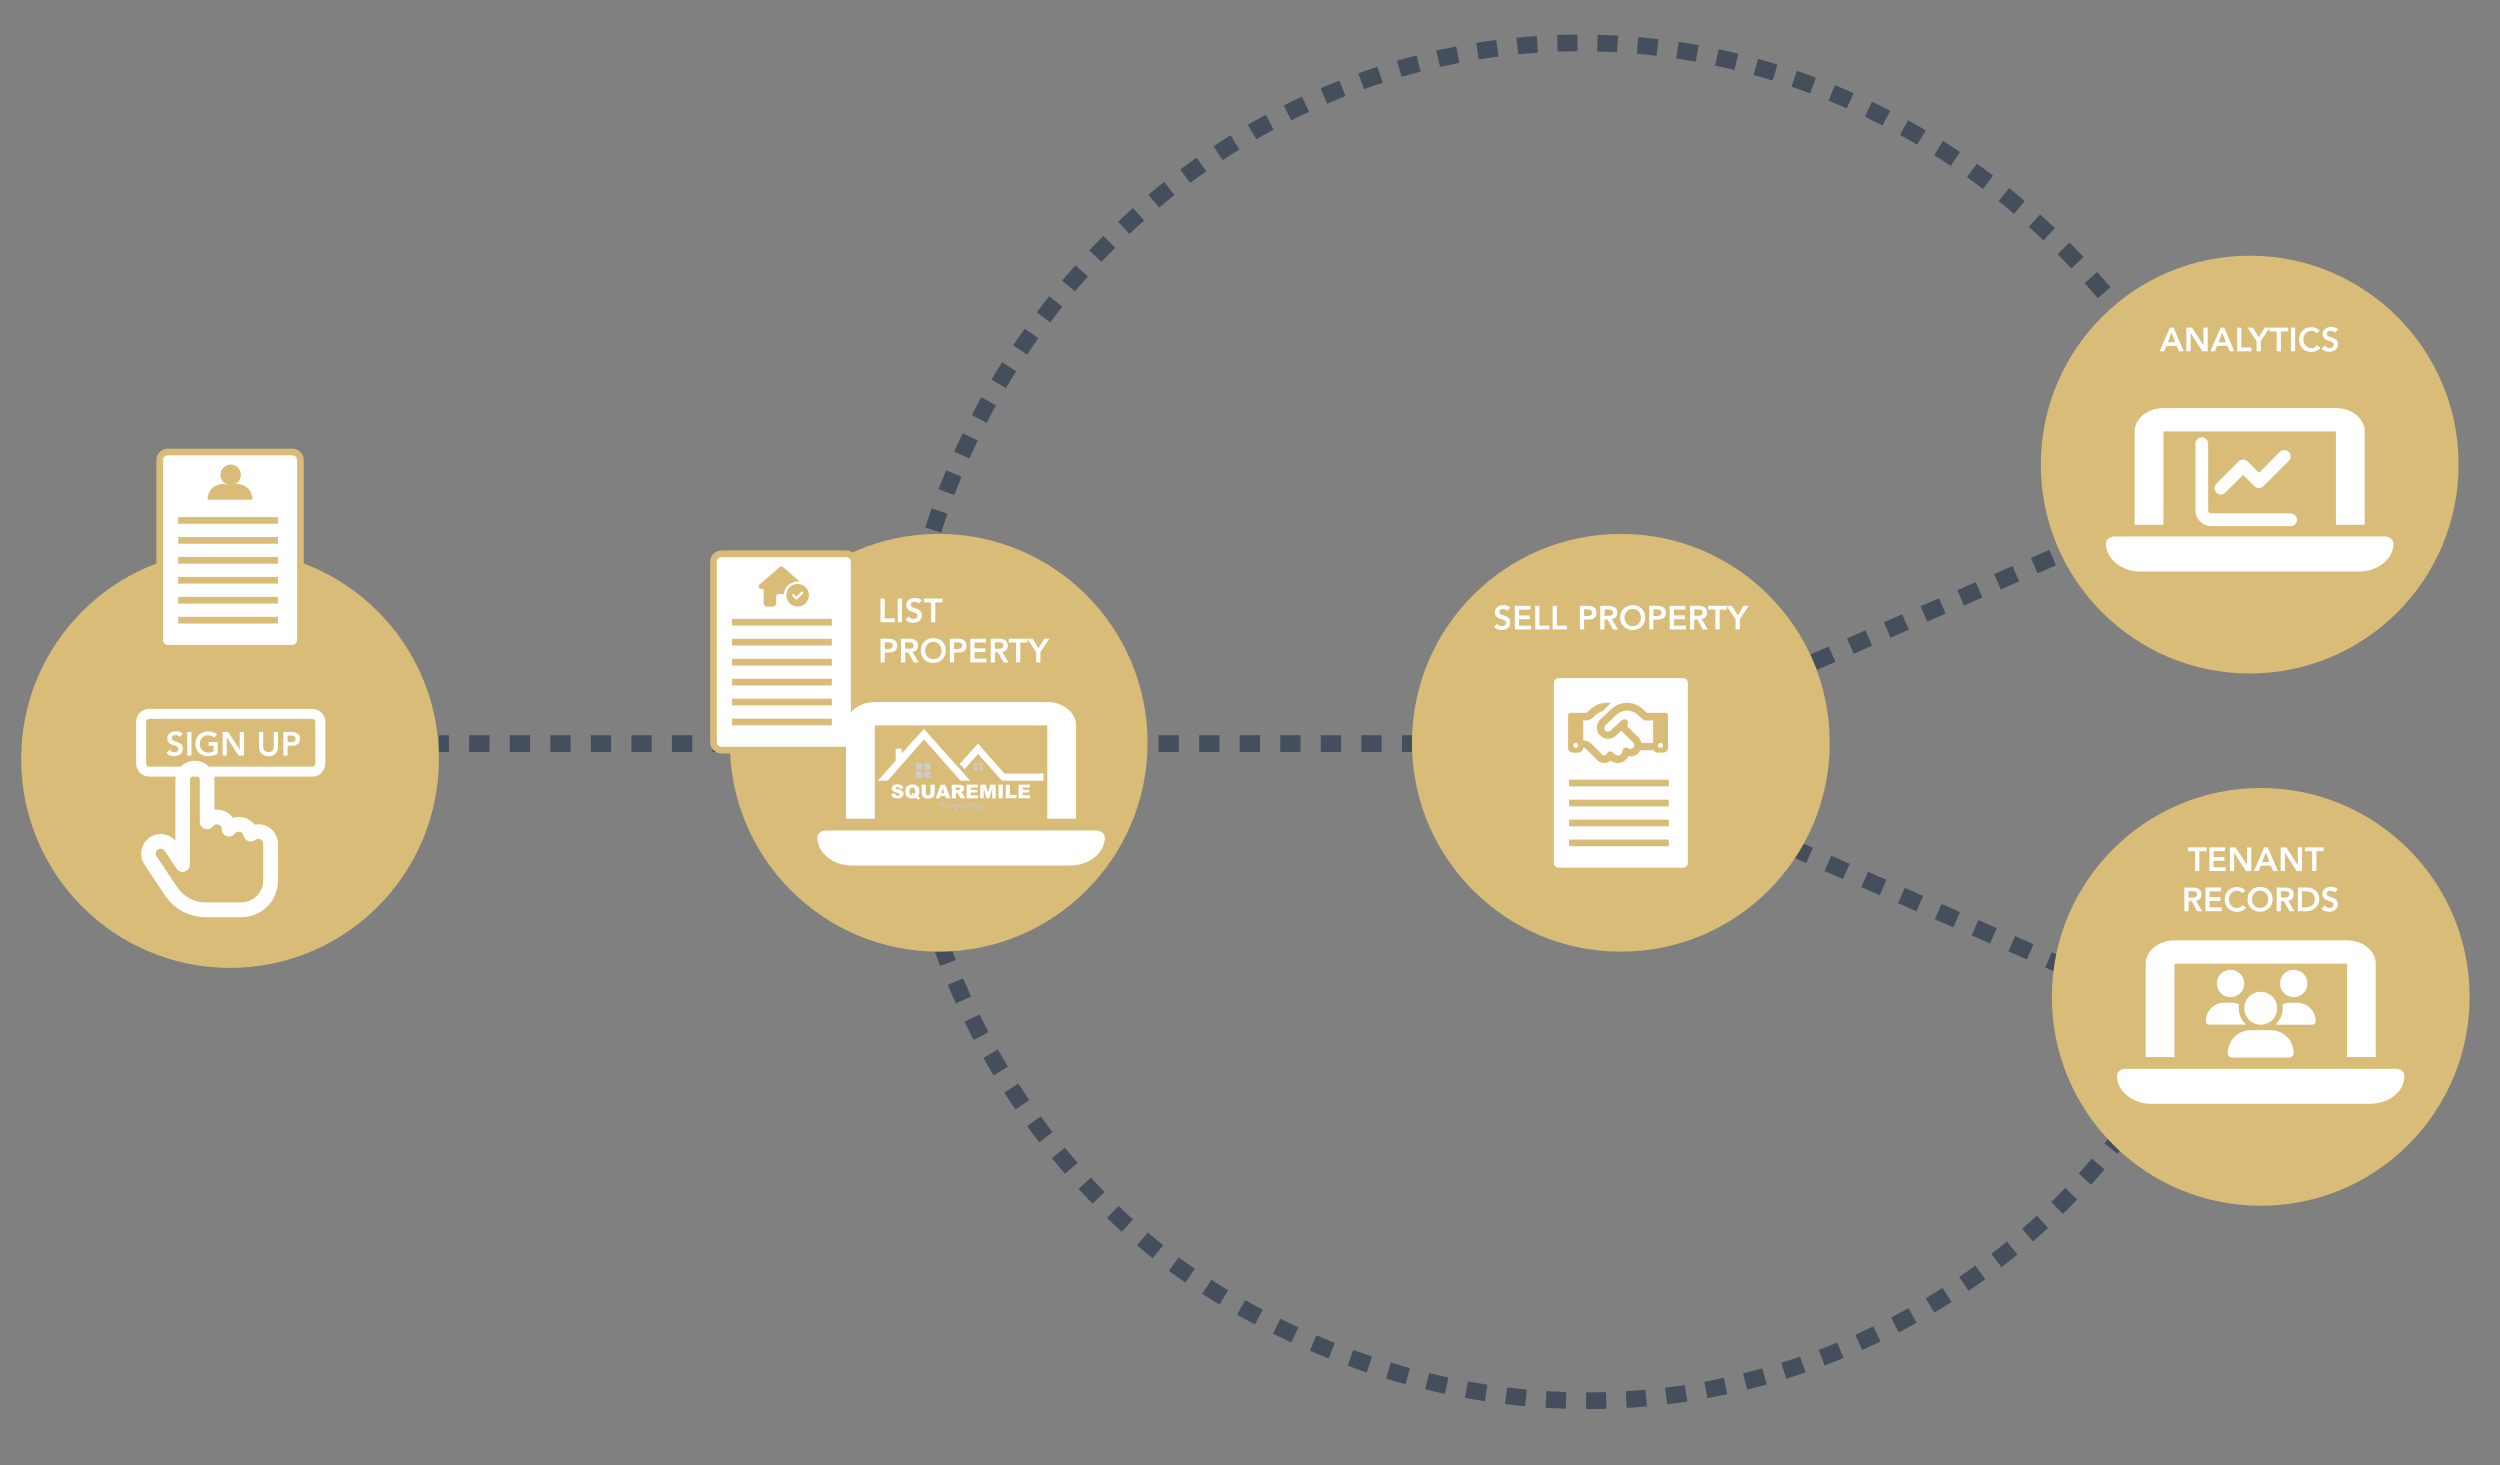<?xml version="1.0" encoding="utf-8"?>
<!-- Generator: Adobe Illustrator 25.4.1, SVG Export Plug-In . SVG Version: 6.00 Build 0)  -->
<svg version="1.1" xmlns="http://www.w3.org/2000/svg" xmlns:xlink="http://www.w3.org/1999/xlink" x="0px" y="0px"
	 viewBox="0 0 3737.7 2190.8" style="enable-background:new 0 0 3737.7 2190.8;" xml:space="preserve">
<rect x="0" y="0" width="3737.7" height="2190.8" fill="#808080" stroke="none"/>
<style type="text/css">
	.st0{display:none;}
	.st1{display:inline;}
	.st2{fill:none;stroke:#D9BC78;stroke-width:25;stroke-miterlimit:10;stroke-dasharray:30.095,30.095;}
	.st3{fill:none;stroke:#454E5C;stroke-width:25;stroke-miterlimit:10;stroke-dasharray:30;}
	.st4{fill:none;stroke:#454E5C;stroke-width:25;stroke-miterlimit:10;}
	.st5{fill:none;stroke:#454E5C;stroke-width:25;stroke-miterlimit:10;stroke-dasharray:30.314,30.314;}
	.st6{fill:#D9BC78;}
	.st7{fill:#FFFFFF;stroke:#D9BC78;stroke-width:10;stroke-miterlimit:10;}
	.st8{fill:none;stroke:#D9BC78;stroke-width:10;stroke-miterlimit:10;}
	.st9{fill:none;stroke:#FFFFFF;stroke-width:15;stroke-miterlimit:10;}
	.st10{enable-background:new    ;}
	.st11{fill:#FFFFFF;}
	.st12{fill:#CCCCCC;}
</style>
<g id="Layer_2" class="st0">
	<g class="st1">
		<circle class="st2" cx="2366.3" cy="1079.4" r="1015.3"/>
	</g>
</g>
<g id="Layer_3_00000052784040351428334320000014135345284401208980_">
	<path class="st3" d="M3304.7,691c-178.3-396.3-572.4-645.1-986.9-625.8c-512.2,23.9-918.8,450.6-963.3,929.4
		c-31.6,339.7,121.7,678.3,389,886.6c40.4,31.5,346.9,262.4,766.5,203.4c263.1-37,439.7-169.7,506.2-225.1
		c178.6-148.8,260.5-321.1,294.6-406.9"/>
</g>
<g id="Layer_1">
	<g id="Layer_6">
		<g>
			<g>
				<line class="st4" x1="656.2" y1="1111.7" x2="671.2" y2="1111.7"/>
				<line class="st5" x1="701.5" y1="1111.7" x2="2080.8" y2="1111.7"/>
				<line class="st4" x1="2096" y1="1111.7" x2="2111" y2="1111.7"/>
			</g>
		</g>
		<line class="st3" x1="2711.5" y1="990" x2="3081.1" y2="828.3"/>
		<line class="st3" x1="3090.2" y1="1447.1" x2="2681.5" y2="1268.4"/>
	</g>
	<g id="Layer_7">
	</g>
	<g id="Layer_1_00000082347088577736754580000000979996436330785710_">
		<g>
			<circle class="st6" cx="343.9" cy="1134.8" r="312.3"/>
		</g>
		<path class="st7" d="M437,969.2H250.8c-6.6,0-12-5.4-12-12V687.8c0-6.6,5.4-12,12-12h186.3c6.6,0,12,5.4,12,12v269.5
			C449,963.8,443.6,969.2,437,969.2z"/>
		<line class="st8" x1="266.5" y1="778.1" x2="415.6" y2="778.1"/>
		<line class="st8" x1="266.5" y1="807.9" x2="415.6" y2="807.9"/>
		<line class="st8" x1="266.5" y1="837.7" x2="415.6" y2="837.7"/>
		<line class="st8" x1="266.5" y1="867.5" x2="415.6" y2="867.5"/>
		<line class="st8" x1="266.5" y1="897.4" x2="415.6" y2="897.4"/>
		<line class="st8" x1="266.5" y1="927.2" x2="415.6" y2="927.2"/>
		<path class="st9" d="M466.9,1153.6H223c-6.6,0-12-5.4-12-12v-62.3c0-6.6,5.4-12,12-12h243.9c6.6,0,12,5.4,12,12v62.3
			C478.9,1148.2,473.5,1153.6,466.9,1153.6z"/>
		<g class="st10">
			<path class="st11" d="M268.7,1101.9c-0.7-1-1.6-1.7-2.7-2.1c-1.1-0.5-2.3-0.7-3.5-0.7c-0.7,0-1.4,0.1-2.1,0.2
				c-0.7,0.2-1.3,0.4-1.9,0.8c-0.5,0.4-1,0.8-1.3,1.4s-0.5,1.3-0.5,2.1c0,1.2,0.4,2.1,1.2,2.8c0.8,0.6,1.9,1.2,3.1,1.6
				c1.2,0.5,2.6,0.9,4.1,1.4c1.5,0.4,2.8,1,4,1.8s2.3,1.8,3.1,3c0.8,1.3,1.2,3,1.2,5c0,1.9-0.4,3.6-1.1,5s-1.6,2.6-2.8,3.5
				c-1.2,0.9-2.6,1.6-4.1,2.1c-1.6,0.5-3.2,0.7-5,0.7c-2.2,0-4.3-0.4-6.4-1.1c-2-0.7-3.8-2-5.2-3.7l4.8-4.6c0.8,1.2,1.8,2.1,3,2.7
				c1.2,0.7,2.6,1,4,1c0.7,0,1.5-0.1,2.2-0.3c0.7-0.2,1.4-0.5,2-0.9s1.1-0.9,1.5-1.5s0.5-1.3,0.5-2.1c0-1.3-0.4-2.3-1.2-3
				c-0.8-0.7-1.9-1.3-3.1-1.8s-2.6-0.9-4-1.4c-1.5-0.4-2.8-1-4.1-1.8c-1.2-0.8-2.3-1.8-3.1-3s-1.2-2.9-1.2-5c0-1.8,0.4-3.4,1.1-4.8
				s1.7-2.4,2.9-3.3s2.6-1.5,4.2-2c1.6-0.4,3.2-0.6,4.8-0.6c1.9,0,3.7,0.3,5.4,0.8c1.8,0.6,3.3,1.5,4.7,2.8L268.7,1101.9z"/>
			<path class="st11" d="M279.9,1094.3h6.3v35.4h-6.3V1094.3z"/>
			<path class="st11" d="M325.4,1127.1c-4.4,2.3-9.2,3.5-14.6,3.5c-2.7,0-5.2-0.4-7.5-1.3s-4.2-2.1-5.9-3.8
				c-1.7-1.6-2.9-3.6-3.9-5.8c-0.9-2.3-1.4-4.8-1.4-7.5c0-2.8,0.5-5.4,1.4-7.7c0.9-2.3,2.2-4.3,3.9-5.9c1.6-1.6,3.6-2.9,5.9-3.8
				s4.8-1.3,7.5-1.3s5.2,0.3,7.6,1s4.5,1.8,6.4,3.5l-4.7,4.7c-1.1-1.1-2.5-1.9-4.1-2.5s-3.3-0.9-5.1-0.9c-1.8,0-3.5,0.3-5,1
				s-2.8,1.5-3.8,2.7c-1.1,1.1-1.9,2.5-2.5,4s-0.9,3.2-0.9,5c0,1.9,0.3,3.7,0.9,5.2c0.6,1.6,1.4,3,2.5,4.2s2.3,2.1,3.8,2.8
				c1.5,0.7,3.1,1,5,1c1.6,0,3.1-0.2,4.5-0.5s2.7-0.8,3.8-1.4v-8.3H312v-5.7h13.5L325.4,1127.1L325.4,1127.1z"/>
			<path class="st11" d="M332.8,1094.3h8.3l17.2,26.3h0.1v-26.3h6.3v35.4h-8l-17.5-27.2h-0.1v27.2h-6.3V1094.3z"/>
			<path class="st11" d="M415.7,1116.7c0,2.1-0.4,4.1-1.1,5.8c-0.7,1.7-1.7,3.2-3,4.4c-1.3,1.2-2.8,2.1-4.5,2.8
				c-1.7,0.7-3.6,1-5.7,1s-3.9-0.3-5.6-1c-1.7-0.6-3.2-1.6-4.5-2.8c-1.3-1.2-2.3-2.7-3-4.4c-0.7-1.7-1.1-3.6-1.1-5.8v-22.4h6.3v22.2
				c0,0.9,0.1,1.8,0.4,2.7c0.3,0.9,0.7,1.8,1.3,2.6c0.6,0.8,1.4,1.5,2.4,2s2.3,0.8,3.8,0.8s2.8-0.3,3.8-0.8s1.8-1.2,2.4-2
				s1.1-1.7,1.3-2.6c0.3-1,0.4-1.9,0.4-2.7v-22.2h6.3v22.4H415.7z"/>
			<path class="st11" d="M423.5,1094.3h11.9c1.7,0,3.3,0.2,4.9,0.5s3,0.9,4.2,1.7c1.2,0.8,2.2,1.8,2.9,3.1c0.7,1.3,1.1,3,1.1,4.9
				c0,2.2-0.4,4-1.1,5.4c-0.8,1.4-1.8,2.4-3.1,3.2c-1.3,0.8-2.8,1.3-4.5,1.5c-1.7,0.3-3.5,0.4-5.4,0.4h-4.5v14.7h-6.3v-35.4H423.5z
				 M433.6,1109.6c0.9,0,1.8,0,2.8-0.1s1.9-0.3,2.7-0.6c0.8-0.3,1.5-0.8,2-1.5s0.8-1.6,0.8-2.8c0-1.1-0.2-2-0.7-2.6
				c-0.5-0.7-1.1-1.2-1.8-1.5c-0.7-0.4-1.5-0.6-2.4-0.7s-1.8-0.2-2.6-0.2h-4.5v10L433.6,1109.6L433.6,1109.6z"/>
		</g>
		<g id="Layer_2_00000060736093807141047110000016077150697929217468_">
			<g>
				<circle class="st6" cx="344.9" cy="709.9" r="15.3"/>
				<path class="st6" d="M340,724.4c-2.1-0.6-7-1.6-12.8,0c-1.8,0.5-7.1,2-11.4,7c-5.5,6.3-5.5,13.8-5.5,15.7c11.5,0,23,0,34.5,0
					c0-7.3,0-14.6,0-21.9C343.2,725,341.6,724.7,340,724.4z"/>
				<path class="st6" d="M347.8,724.4c2.1-0.6,7-1.6,12.8,0c1.8,0.5,7.1,2,11.4,7c5.5,6.3,5.5,13.8,5.5,15.7c-11.5,0-23,0-34.5,0
					c0-7.3,0-14.6,0-21.9C344.6,725,346.2,724.7,347.8,724.4z"/>
			</g>
		</g>
		<g id="Layer_4_00000147186275997534785490000001105090390360442284_">
		</g>
		<g id="Layer_8_00000166675137905755217210000003414349414143466655_">
			<g>
				<path class="st11" d="M284.1,1166.6c0-4,3.3-7.3,7.3-7.3s7.3,3.3,7.3,7.3v62.1c0,4.7,3,8.9,7.5,10.4s9.4,0,12.2-3.8
					c1.4-1.8,3.5-2.9,5.8-2.9c4,0,7.3,3.3,7.3,7.3c0,4.7,3,8.9,7.5,10.4s9.4,0,12.2-3.8c1.4-1.8,3.5-2.9,5.8-2.9
					c3.6,0,6.5,2.6,7.2,5.9c0.7,3.7,3.3,6.9,6.9,8.2c3.6,1.3,7.6,0.7,10.6-1.6c1.2-1,2.8-1.6,4.5-1.6c4,0,7.3,3.3,7.3,7.3v7.3v47.4
					c0,18.2-14.7,32.9-32.9,32.9H335h-27.1h-0.4c-17.1,0-33.1-8.5-42.6-22.8l-30.8-46.2c-2.2-3.4-1.3-7.9,2-10.1s7.9-1.3,10.1,2
					l17.7,26.5c2.7,4,7.7,5.8,12.3,4.4c4.6-1.4,7.8-5.7,7.8-10.5v-9.1L284.1,1166.6L284.1,1166.6z M291.4,1137.4
					c-16.1,0-29.2,13.1-29.2,29.2v90.3c-9.5-10.8-25.8-13.2-38.1-5c-13.4,9-17.1,27.1-8.1,40.6l30.8,46.3
					c13.6,20.3,36.4,32.5,60.8,32.5h0.4h27.3h25.6c30.3,0,54.8-24.5,54.8-54.8v-47.6v-7.3c0-16.1-13.1-29.2-29.2-29.2
					c-2.1,0-4,0.2-5.9,0.6c-5.3-7-13.8-11.6-23.3-11.6c-3.2,0-6.2,0.5-9,1.4c-5.3-7.5-14-12.4-23.9-12.4c-1.2,0-2.5,0.1-3.7,0.2
					v-44.1C320.6,1150.5,307.5,1137.4,291.4,1137.4z"/>
			</g>
		</g>
	</g>
	<g id="Layer_2_00000072267195943917409020000004404445237125017729_">
		<g>
			<circle class="st6" cx="1403.4" cy="1110.5" r="312.3"/>
		</g>
		<path class="st7" d="M1265.1,1121.5h-186.3c-6.6,0-12-5.4-12-12V840c0-6.6,5.4-12,12-12h186.3c6.6,0,12,5.4,12,12v269.5
			C1277.1,1116.1,1271.7,1121.5,1265.1,1121.5z"/>
		<line class="st8" x1="1094.5" y1="930.3" x2="1243.6" y2="930.3"/>
		<line class="st8" x1="1094.5" y1="960.1" x2="1243.6" y2="960.1"/>
		<line class="st8" x1="1094.5" y1="990" x2="1243.6" y2="990"/>
		<line class="st8" x1="1094.5" y1="1019.8" x2="1243.6" y2="1019.8"/>
		<line class="st8" x1="1094.5" y1="1049.6" x2="1243.6" y2="1049.6"/>
		<line class="st8" x1="1094.5" y1="1079.4" x2="1243.6" y2="1079.4"/>
		<g class="st10">
			<path class="st11" d="M1316.4,894.9h6.3v29.7h15v5.7h-21.3V894.9z"/>
			<path class="st11" d="M1342.2,894.9h6.3v35.4h-6.3V894.9z"/>
			<path class="st11" d="M1373.6,902.5c-0.7-1-1.6-1.7-2.7-2.1c-1.1-0.5-2.3-0.7-3.5-0.7c-0.7,0-1.4,0.1-2.1,0.2
				c-0.7,0.2-1.3,0.4-1.9,0.8c-0.5,0.4-1,0.8-1.3,1.4c-0.3,0.6-0.5,1.3-0.5,2.1c0,1.2,0.4,2.1,1.2,2.8c0.8,0.6,1.9,1.2,3.1,1.6
				c1.2,0.5,2.6,0.9,4.1,1.4c1.5,0.4,2.8,1,4,1.8s2.3,1.8,3.1,3c0.8,1.3,1.2,3,1.2,5c0,1.9-0.4,3.6-1.1,5s-1.6,2.6-2.8,3.5
				c-1.2,0.9-2.6,1.6-4.1,2.1c-1.6,0.5-3.2,0.7-5,0.7c-2.2,0-4.3-0.4-6.4-1.1c-2-0.7-3.8-2-5.2-3.7l4.8-4.6c0.8,1.2,1.8,2.1,3,2.7
				c1.2,0.7,2.6,1,4,1c0.7,0,1.5-0.1,2.2-0.3s1.4-0.5,2-0.9s1.1-0.9,1.5-1.5s0.5-1.3,0.5-2.1c0-1.3-0.4-2.3-1.2-3
				c-0.8-0.7-1.9-1.3-3.1-1.8s-2.6-0.9-4-1.4c-1.5-0.4-2.8-1-4.1-1.8c-1.2-0.8-2.3-1.8-3.1-3c-0.8-1.2-1.2-2.9-1.2-5
				c0-1.8,0.4-3.4,1.1-4.8s1.7-2.4,2.9-3.3c1.2-0.9,2.6-1.5,4.2-2c1.6-0.4,3.2-0.6,4.8-0.6c1.9,0,3.7,0.3,5.4,0.8
				c1.8,0.6,3.3,1.5,4.7,2.8L1373.6,902.5z"/>
			<path class="st11" d="M1392.2,900.6h-10.9v-5.7h28v5.7h-10.9v29.7h-6.3v-29.7H1392.2z"/>
		</g>
		<g class="st10">
			<path class="st11" d="M1316.4,954.9h11.9c1.7,0,3.3,0.2,4.9,0.5s3,0.9,4.2,1.7s2.2,1.8,2.9,3.1c0.7,1.3,1.1,3,1.1,4.9
				c0,2.2-0.4,4-1.1,5.4c-0.8,1.4-1.8,2.4-3.1,3.2c-1.3,0.8-2.8,1.3-4.5,1.5c-1.7,0.3-3.5,0.4-5.4,0.4h-4.5v14.7h-6.3L1316.4,954.9
				L1316.4,954.9z M1326.5,970.3c0.9,0,1.8,0,2.8-0.1s1.9-0.3,2.7-0.6c0.8-0.3,1.5-0.8,2-1.5s0.8-1.6,0.8-2.8c0-1.1-0.2-2-0.7-2.6
				c-0.5-0.7-1.1-1.2-1.8-1.5c-0.7-0.4-1.5-0.6-2.4-0.7c-0.9-0.1-1.8-0.2-2.6-0.2h-4.5v10L1326.5,970.3L1326.5,970.3z"/>
			<path class="st11" d="M1347,954.9h12.3c1.7,0,3.3,0.2,4.9,0.5s3,0.9,4.2,1.6c1.2,0.8,2.2,1.8,3,3.1c0.7,1.3,1.1,3,1.1,5
				c0,2.6-0.7,4.7-2.1,6.5c-1.4,1.7-3.4,2.8-6.1,3.1l9.4,15.7h-7.6l-8.2-15h-4.6v15h-6.3L1347,954.9L1347,954.9z M1358.2,969.9
				c0.9,0,1.8,0,2.7-0.1c0.9-0.1,1.7-0.3,2.5-0.6s1.4-0.8,1.8-1.5c0.5-0.6,0.7-1.6,0.7-2.7c0-1-0.2-1.9-0.6-2.5s-1-1.1-1.7-1.4
				s-1.5-0.5-2.3-0.6s-1.7-0.2-2.5-0.2h-5.5v9.6H1358.2z"/>
			<path class="st11" d="M1376.6,972.8c0-2.8,0.5-5.4,1.4-7.7s2.2-4.3,3.9-5.9c1.6-1.6,3.6-2.9,5.9-3.8c2.3-0.9,4.8-1.3,7.5-1.3
				c2.8,0,5.3,0.4,7.6,1.2c2.3,0.9,4.3,2.1,5.9,3.7c1.7,1.6,3,3.6,3.9,5.9c0.9,2.3,1.4,4.9,1.4,7.7s-0.5,5.3-1.4,7.5
				c-0.9,2.3-2.2,4.2-3.9,5.9c-1.7,1.6-3.6,2.9-5.9,3.8c-2.3,0.9-4.8,1.4-7.6,1.4c-2.7,0-5.2-0.4-7.5-1.3c-2.3-0.9-4.2-2.1-5.9-3.8
				c-1.7-1.6-2.9-3.6-3.9-5.8C1377.1,978,1376.6,975.5,1376.6,972.8z M1383.2,972.4c0,1.9,0.3,3.7,0.9,5.2c0.6,1.6,1.4,3,2.5,4.2
				s2.3,2.1,3.8,2.8s3.1,1,5,1c1.8,0,3.5-0.3,5-1s2.8-1.6,3.9-2.8s1.9-2.5,2.5-4.2c0.6-1.6,0.9-3.3,0.9-5.2c0-1.8-0.3-3.4-0.9-5
				c-0.6-1.5-1.4-2.9-2.5-4c-1.1-1.2-2.4-2-3.9-2.7s-3.2-1-5-1s-3.5,0.3-5,1s-2.8,1.5-3.8,2.7c-1.1,1.1-1.9,2.5-2.5,4
				S1383.2,970.6,1383.2,972.4z"/>
			<path class="st11" d="M1420.1,954.9h11.9c1.7,0,3.3,0.2,4.9,0.5s3,0.9,4.2,1.7s2.2,1.8,2.9,3.1c0.7,1.3,1.1,3,1.1,4.9
				c0,2.2-0.4,4-1.1,5.4c-0.8,1.4-1.8,2.4-3.1,3.2c-1.3,0.8-2.8,1.3-4.5,1.5c-1.7,0.3-3.5,0.4-5.4,0.4h-4.5v14.7h-6.3L1420.1,954.9
				L1420.1,954.9z M1430.2,970.3c0.9,0,1.8,0,2.8-0.1s1.9-0.3,2.7-0.6c0.8-0.3,1.5-0.8,2-1.5s0.8-1.6,0.8-2.8c0-1.1-0.2-2-0.7-2.6
				c-0.5-0.7-1.1-1.2-1.8-1.5c-0.7-0.4-1.5-0.6-2.4-0.7c-0.9-0.1-1.8-0.2-2.6-0.2h-4.5v10L1430.2,970.3L1430.2,970.3z"/>
			<path class="st11" d="M1450.7,954.9h23.4v5.7H1457v8.7h16.2v5.7H1457v9.6h18v5.7h-24.3V954.9z"/>
			<path class="st11" d="M1481.2,954.9h12.3c1.7,0,3.3,0.2,4.9,0.5s3,0.9,4.2,1.6c1.2,0.8,2.2,1.8,3,3.1c0.7,1.3,1.1,3,1.1,5
				c0,2.6-0.7,4.7-2.1,6.5c-1.4,1.7-3.4,2.8-6.1,3.1l9.4,15.7h-7.6l-8.2-15h-4.6v15h-6.3L1481.2,954.9L1481.2,954.9z M1492.4,969.9
				c0.9,0,1.8,0,2.7-0.1c0.9-0.1,1.7-0.3,2.5-0.6s1.4-0.8,1.8-1.5c0.5-0.6,0.7-1.6,0.7-2.7c0-1-0.2-1.9-0.6-2.5s-1-1.1-1.7-1.4
				s-1.5-0.5-2.3-0.6s-1.7-0.2-2.5-0.2h-5.5v9.6H1492.4z"/>
			<path class="st11" d="M1519.1,960.6h-10.9v-5.7h28v5.7h-10.8v29.7h-6.3L1519.1,960.6L1519.1,960.6z"/>
			<path class="st11" d="M1549.2,975.2l-13.3-20.2h7.9l8.7,14.1l8.8-14.1h7.5l-13.3,20.2v15.2h-6.3L1549.2,975.2L1549.2,975.2z"/>
		</g>
		<g id="Layer_2_00000011032176240808620650000002997593925715774137_">
		</g>
		<g id="Layer_4_00000092434524915233983910000015112547184487598256_">
		</g>
		<g id="Layer_8_00000049922683759873994550000017053815930907838654_">
		</g>
		<g id="Layer_9_00000022556032516156569710000009684634604032791940_">
			<g>
				<path class="st11" d="M1307.9,1049.6c-23.7,0-43,15.7-43,34.9v139.6h43v-139.6h257.9v139.6h43v-139.6c0-19.3-19.3-34.9-43-34.9
					H1307.9z M1234.9,1241.6c-7.1,0-12.9,4.7-12.9,10.5c0,23.1,23.1,41.9,51.6,41.9h326.6c28.5,0,51.6-18.8,51.6-41.9
					c0-5.8-5.8-10.5-12.9-10.5H1234.9z"/>
			</g>
		</g>
		<g id="Layer_10_00000074410020027469606930000008095653092214650301_">
			<g>
				<path class="st6" d="M1172,888.1c0.9-10.5,9.8-18.7,20.5-18.7c1,0,2.1,0.1,3.1,0.2l-24.9-21.9c-0.7-0.6-1.6-0.8-2.5-0.8
					c-0.8,0-1.8,0.1-2.6,0.9l-30.1,26.2c-0.8,0.8-1.2,1.8-1.2,2.8c0,2.1,1.6,3.8,3.7,3.8h3.7v8.2c0,0.1,0,0.2,0,0.3v13.1
					c0,2.6,2.1,4.7,4.7,4.7h1.9c0.1,0,0.3,0,0.4,0c0.2,0,0.4,0,0.5,0h3.7h2.8c2.6,0,4.7-2.1,4.7-4.7v-2.8v-7.5
					c0-2.1,1.7-3.7,3.7-3.7L1172,888.1L1172,888.1z M1209.4,889.9c0-9.3-7.6-16.9-16.9-16.9s-16.9,7.6-16.9,16.9l0,0
					c0,9.3,7.6,16.9,16.9,16.9C1201.9,906.8,1209.4,899.2,1209.4,889.9z M1200.4,884.9c0.7,0.7,0.7,1.9,0,2.6l-8.4,8.4
					c-0.7,0.7-1.9,0.7-2.6,0l-4.7-4.7c-0.7-0.7-0.7-1.9,0-2.6c0.7-0.7,1.9-0.7,2.6,0l3.4,3.4l7.1-7.1
					C1198.5,884.1,1199.7,884.1,1200.4,884.9L1200.4,884.9z"/>
			</g>
		</g>
		<g id="Layer_11_00000113325530877283934630000005284157238249474721_">
			<g>
				<polygon class="st11" points="1327.1,1167.2 1312.5,1167.2 1339.1,1137.1 1339.1,1119.2 1348.1,1119.2 1348.1,1126.4 
					1381.4,1089.8 1450.5,1167.2 1436,1167.2 1381.5,1105.5 				"/>
				<rect x="1369.2" y="1141" class="st12" width="9.8" height="9.8"/>
				<rect x="1381.5" y="1141" class="st12" width="9.8" height="9.8"/>
				<rect x="1369.2" y="1153.3" class="st12" width="9.8" height="9.8"/>
				<rect x="1381.5" y="1153.3" class="st12" width="9.8" height="9.8"/>
				<rect x="1456.2" y="1140" class="st12" width="5.2" height="5.2"/>
				<rect x="1463.8" y="1140" class="st12" width="5.2" height="5.2"/>
				<rect x="1456.2" y="1146.5" class="st12" width="5.2" height="5.2"/>
				<rect x="1463.8" y="1146.5" class="st12" width="5.2" height="5.2"/>
				<g>
					<path class="st11" d="M1332.4,1186.8l6-0.4c0.1,1,0.4,1.7,0.8,2.2c0.6,0.8,1.6,1.2,2.8,1.2c0.9,0,1.6-0.2,2.1-0.6
						s0.7-0.9,0.7-1.5c0-0.5-0.2-1-0.7-1.4s-1.6-0.8-3.2-1.2c-2.8-0.6-4.7-1.5-5.9-2.5c-1.2-1-1.8-2.3-1.8-4c0-1,0.3-2,0.9-3
						s1.5-1.7,2.8-2.2c1.2-0.5,2.9-0.8,5-0.8c2.6,0,4.6,0.5,6,1.5s2.2,2.5,2.5,4.6l-5.9,0.4c-0.2-0.9-0.5-1.6-1-2s-1.2-0.6-2.1-0.6
						c-0.7,0-1.3,0.2-1.7,0.5c-0.4,0.3-0.6,0.7-0.6,1.1c0,0.3,0.2,0.6,0.5,0.9s1,0.5,2.1,0.7c2.8,0.6,4.7,1.2,5.9,1.8
						c1.2,0.6,2.1,1.4,2.6,2.3c0.6,0.9,0.8,1.9,0.8,3c0,1.3-0.4,2.5-1.1,3.6s-1.7,1.9-3,2.5s-2.9,0.8-4.9,0.8c-3.5,0-5.9-0.7-7.2-2
						C1333.3,1190.6,1332.6,1188.9,1332.4,1186.8z"/>
					<path class="st11" d="M1372.3,1190.6c0.8,0.6,1.3,0.9,1.6,1c0.4,0.2,0.8,0.5,1.5,0.7l-1.7,3.5c-0.9-0.4-1.7-0.9-2.6-1.5
						s-1.5-1-1.8-1.3c-1.4,0.6-3.1,0.9-5.2,0.9c-3.1,0-5.5-0.8-7.4-2.4c-2.1-1.9-3.2-4.6-3.2-8.1c0-3.4,0.9-6,2.8-7.8
						c1.8-1.9,4.4-2.8,7.8-2.8s6,0.9,7.8,2.7c1.8,1.8,2.8,4.4,2.8,7.8C1374.5,1186.4,1373.7,1188.8,1372.3,1190.6z M1367.4,1187.4
						c0.5-0.9,0.7-2.2,0.7-4c0-2.1-0.4-3.5-1.1-4.4s-1.8-1.3-3.2-1.3c-1.3,0-2.3,0.5-3,1.4c-0.8,0.9-1.2,2.3-1.2,4.2
						c0,2.2,0.4,3.8,1.1,4.7c0.8,0.9,1.8,1.4,3.1,1.4c0.4,0,0.8,0,1.2-0.1c-0.5-0.5-1.4-1-2.5-1.5l1-2.3c0.6,0.1,1,0.2,1.3,0.4
						c0.3,0.2,0.9,0.6,1.8,1.2C1366.9,1187.1,1367.2,1187.2,1367.4,1187.4z"/>
					<path class="st11" d="M1391.2,1173.1h6.3v12.2c0,1.2-0.2,2.3-0.6,3.4s-1,2-1.8,2.8s-1.7,1.4-2.5,1.7c-1.2,0.5-2.7,0.7-4.4,0.7
						c-1,0-2.1-0.1-3.2-0.2c-1.2-0.1-2.2-0.4-2.9-0.8c-0.7-0.4-1.5-1-2.2-1.7c-0.6-0.8-1.1-1.6-1.4-2.4c-0.4-1.3-0.6-2.5-0.6-3.5
						v-12.2h6.3v12.5c0,1.1,0.3,2,0.9,2.6s1.5,0.9,2.6,0.9s1.9-0.3,2.6-0.9c0.6-0.6,0.9-1.5,0.9-2.6L1391.2,1173.1L1391.2,1173.1z"
						/>
					<path class="st11" d="M1413.3,1190.2h-7.2l-1,3.4h-6.4l7.7-20.4h6.9l7.7,20.4h-6.6L1413.3,1190.2z M1411.9,1185.8l-2.3-7.4
						l-2.2,7.4H1411.9z"/>
					<path class="st11" d="M1423,1193.6v-20.4h10.5c1.9,0,3.4,0.2,4.5,0.5c1,0.3,1.9,0.9,2.5,1.8s0.9,2,0.9,3.3
						c0,1.1-0.2,2.1-0.7,2.9s-1.1,1.5-2,2c-0.6,0.3-1.3,0.6-2.2,0.8c0.7,0.3,1.3,0.5,1.7,0.7c0.2,0.2,0.6,0.5,1,1.1
						c0.5,0.6,0.7,1,0.9,1.3l3,5.9h-7.1l-3.4-6.2c-0.4-0.8-0.8-1.3-1.1-1.6c-0.5-0.3-1-0.5-1.6-0.5h-0.6v8.3L1423,1193.6
						L1423,1193.6z M1429.3,1181.4h2.7c0.3,0,0.8-0.1,1.7-0.3c0.4-0.1,0.7-0.3,1-0.6c0.3-0.4,0.4-0.7,0.4-1.2c0-0.6-0.2-1.2-0.6-1.5
						c-0.4-0.4-1.2-0.5-2.4-0.5h-2.8L1429.3,1181.4L1429.3,1181.4z"/>
					<path class="st11" d="M1445.1,1173.1h16.9v4.4h-10.6v3.2h9.8v4.2h-9.8v4h10.9v4.6h-17.2L1445.1,1173.1L1445.1,1173.1
						L1445.1,1173.1z"/>
					<path class="st11" d="M1465.7,1173.1h8.3l3.2,12.4l3.2-12.4h8.3v20.4h-5.3v-15.6l-4,15.6h-4.7l-4-15.6v15.6h-5.2L1465.7,1173.1
						L1465.7,1173.1z"/>
					<path class="st11" d="M1492.9,1173.1h6.3v20.4h-6.3V1173.1z"/>
					<path class="st11" d="M1503.7,1173.1h6.3v15.4h9.8v5h-16.2L1503.7,1173.1L1503.7,1173.1z"/>
					<path class="st11" d="M1522.8,1173.1h16.9v4.4h-10.6v3.2h9.8v4.2h-9.8v4h10.9v4.6h-17.2L1522.8,1173.1L1522.8,1173.1
						L1522.8,1173.1z"/>
				</g>
				<g>
					<path class="st12" d="M1407,1209.1l2.1,0.1l-0.9,0.9l-3.6-0.2l1-1l0.8,0.1c0.6-0.4,1-1.2,1.2-2.5l0.1-0.8l0.7-6
						c-2.4,0.5-3.6,1.4-3.6,2.7c0,0.6,0.1,1,0.3,1.5l-1.3,1.1c-0.1-0.4-0.2-0.8-0.2-1.2c0-1.4,0.6-2.6,1.8-3.5
						c1.2-0.9,2.8-1.4,4.7-1.4c2.6,0,3.9,0.8,3.9,2.6c0,1.1-0.5,2-1.5,2.8s-2.2,1.2-3.7,1.3c-0.1,1.2-0.3,2-0.5,2.4
						C1408.2,1208.3,1407.8,1208.7,1407,1209.1z M1409.6,1199.7l-0.6,5.1c0.3,0.1,0.6,0.1,0.8,0.1c2,0,3-0.9,3-2.7
						C1412.8,1200.5,1411.7,1199.7,1409.6,1199.7z"/>
					<path class="st12" d="M1416.9,1205.7c1.2-2.2,2.3-3.3,3.5-3.3c0.3,0,0.6,0.1,0.9,0.2l-1.1,1.2c-0.2-0.1-0.4-0.1-0.6-0.1
						c-0.6,0-1.1,0.5-1.7,1.3c-0.6,0.9-1,1.8-1.1,2.8l-0.2,1.9l-1.2,0.4v-0.2l0.1-0.5l0.1-0.5l0.4-3.8v-0.4c0-0.3,0.1-0.6,0.1-0.7
						c0-0.3-0.1-0.5-0.3-0.5c-0.4,0-0.8,0.5-1.3,1.4c-0.1-0.1-0.2-0.2-0.2-0.3c0-0.3,0.3-0.7,0.9-1.3c0.6-0.5,1-0.8,1.4-0.8
						c0.5,0,0.7,0.3,0.7,0.9c0,0.1,0,0.3,0,0.6l-0.1,0.6l-0.1,0.7L1416.9,1205.7z"/>
					<path class="st12" d="M1422.6,1210.1c-1.2,0-1.8-0.8-1.8-2.4c0-1.3,0.5-2.5,1.4-3.7s1.9-1.7,2.9-1.7c1.2,0,1.8,0.8,1.8,2.4
						c0,1.3-0.5,2.5-1.4,3.7C1424.6,1209.5,1423.6,1210.1,1422.6,1210.1z M1423.6,1209.3c0.6,0,1.1-0.3,1.5-1s0.6-1.5,0.6-2.5
						c0-1.7-0.5-2.5-1.5-2.5c-0.6,0-1.1,0.3-1.5,1s-0.6,1.5-0.6,2.5C1422,1208.4,1422.5,1209.3,1423.6,1209.3z"/>
					<path class="st12" d="M1429.6,1210l-0.1,0.6c-0.2,1.6-0.7,3-1.8,4.2c-1,1.2-2.2,1.7-3.4,1.7c-0.3,0-0.5,0-0.7-0.1l1.1-1.1
						c0.3,0.1,0.6,0.1,0.8,0.1c1.6,0,2.5-1.2,2.7-3.7l0.8-8.2c-0.3,0.2-0.5,0.4-0.8,0.6c-0.4,0.3-0.6,0.5-0.9,0.7l0.1-0.6
						c0.9-0.5,1.9-1.3,2.9-2.3l-0.4,3.7c0.6-1,1.2-1.8,1.9-2.4c0.7-0.6,1.3-0.9,1.8-0.9c0.7,0,1.1,0.6,1.1,1.9c0,1.6-0.5,2.9-1.5,4
						S1431,1209.9,1429.6,1210L1429.6,1210z M1429.7,1208.8c0.4,0.3,0.9,0.4,1.5,0.4c0.7,0,1.3-0.4,1.7-1.3c0.5-0.8,0.7-1.9,0.7-3.3
						c0-0.8-0.2-1.2-0.6-1.2c-0.5,0-1,0.4-1.7,1.1c-0.9,0.9-1.4,2.1-1.5,3.4L1429.7,1208.8z"/>
					<path class="st12" d="M1440.6,1207.4c0.1,0.1,0.2,0.2,0.2,0.3c0,0.2-0.2,0.5-0.5,0.8c-0.9,1-1.8,1.6-2.7,1.6
						c-0.6,0-1-0.2-1.3-0.6c-0.4-0.4-0.5-1-0.5-1.7c0-1.2,0.5-2.4,1.4-3.7c0.9-1.2,1.8-1.8,2.7-1.8c0.6,0,1,0.4,1,1
						c0,0.8-0.4,1.5-1.1,2.3c-0.7,0.7-1.7,1.3-2.8,1.6c0.1,1.3,0.6,1.9,1.5,1.9C1439.4,1209.1,1440.1,1208.5,1440.6,1207.4z
						 M1437,1206.2c0.2,0.1,0.3,0.1,0.4,0.1c0.6,0,1.2-0.2,1.7-0.6s0.7-0.9,0.7-1.4c0-0.6-0.3-0.9-0.9-0.9c-0.5,0-0.9,0.3-1.2,0.8
						C1437.3,1204.8,1437.1,1205.4,1437,1206.2z"/>
					<path class="st12" d="M1444.5,1205.7c1.2-2.2,2.3-3.3,3.5-3.3c0.3,0,0.6,0.1,0.9,0.2l-1.1,1.2c-0.2-0.1-0.4-0.1-0.6-0.1
						c-0.6,0-1.1,0.5-1.7,1.3c-0.6,0.9-1,1.8-1.1,2.8l-0.2,1.9l-1.2,0.4v-0.2l0.1-0.5l0.1-0.5l0.4-3.8v-0.4c0-0.3,0.1-0.6,0.1-0.7
						c0-0.3-0.1-0.5-0.3-0.5c-0.4,0-0.8,0.5-1.3,1.4c-0.1-0.1-0.2-0.2-0.2-0.3c0-0.3,0.3-0.7,0.9-1.3c0.6-0.5,1-0.8,1.4-0.8
						c0.5,0,0.7,0.3,0.7,0.9c0,0.1,0,0.3,0,0.6l-0.1,0.6l-0.1,0.7L1444.5,1205.7z"/>
					<path class="st12" d="M1451.1,1203.5l-0.4,3.5c-0.1,0.6-0.1,1.1-0.1,1.4c0,0.6,0.2,0.9,0.6,0.9s0.9-0.4,1.4-1.1
						c0.1,0.1,0.1,0.2,0.1,0.3c0,0.3-0.3,0.6-0.8,1.1c-0.5,0.4-1,0.6-1.3,0.6c-0.7,0-1.1-0.5-1.1-1.4c0-0.4,0-0.9,0.1-1.7l0.4-3.5
						h-1.7l0.9-0.9h0.8l0.2-1.4l1.2-0.4l-0.2,1.8h3.4l-0.9,0.9L1451.1,1203.5L1451.1,1203.5z"/>
					<path class="st12" d="M1458.2,1207.6c0.1,0.1,0.2,0.2,0.2,0.3c0,0.2-0.2,0.6-0.7,1.1c-0.6,0.7-1.2,1.1-1.7,1.1
						c-0.4,0-0.6-0.3-0.6-0.8c0-0.2,0.1-0.9,0.2-2l0.3-2.1l0.1-0.6l0.1-0.4c0-0.2,0-0.3,0-0.5c0-0.3-0.1-0.4-0.2-0.4
						c-0.4,0-0.8,0.5-1.3,1.4c-0.1-0.1-0.2-0.2-0.2-0.3c0-0.3,0.3-0.7,0.9-1.3s1.1-0.8,1.4-0.8c0.4,0,0.6,0.3,0.6,0.8
						c0,0.1,0,0.3-0.1,0.6l-0.1,0.5c0,0,0,0.3-0.1,0.6l-0.3,2.3l-0.1,0.5c-0.1,0.5-0.1,0.8-0.1,1s0.1,0.3,0.2,0.3
						C1457.3,1209.1,1457.7,1208.6,1458.2,1207.6z M1456.6,1201.3l0.7-1.7c0.6-0.2,1.1-0.6,1.5-1c0.1,0.1,0.1,0.2,0.1,0.2
						C1458.8,1199.6,1458.1,1200.4,1456.6,1201.3z"/>
					<path class="st12" d="M1463.9,1207.4c0.1,0.1,0.2,0.2,0.2,0.3c0,0.2-0.2,0.5-0.5,0.8c-0.9,1-1.8,1.6-2.7,1.6
						c-0.6,0-1-0.2-1.3-0.6c-0.4-0.4-0.5-1-0.5-1.7c0-1.2,0.5-2.4,1.4-3.7c0.9-1.2,1.8-1.8,2.7-1.8c0.6,0,1,0.4,1,1
						c0,0.8-0.4,1.5-1.1,2.3c-0.7,0.7-1.7,1.3-2.8,1.6c0.1,1.3,0.6,1.9,1.5,1.9C1462.7,1209.1,1463.4,1208.5,1463.9,1207.4z
						 M1460.3,1206.2c0.2,0.1,0.3,0.1,0.4,0.1c0.6,0,1.2-0.2,1.7-0.6s0.7-0.9,0.7-1.4c0-0.6-0.3-0.9-0.9-0.9c-0.5,0-0.9,0.3-1.2,0.8
						C1460.6,1204.8,1460.4,1205.4,1460.3,1206.2z"/>
					<path class="st12" d="M1464.6,1209.7l1.1-0.9c0.4,0.5,0.9,0.6,1.6,0.6s1.1-0.4,1.1-1.1c0-0.4-0.4-1-1-1.7l-0.5-0.5
						c-0.6-0.7-1-1.3-1-1.7c0-0.6,0.3-1.1,0.8-1.6c0.5-0.4,1.2-0.6,1.9-0.6c0.4,0,0.9,0.1,1.4,0.2l-0.9,0.9
						c-0.4-0.3-0.8-0.5-1.3-0.5c-0.6,0-0.9,0.2-0.9,0.7c0,0.4,0.3,0.8,1,1.5l0.5,0.5c0.7,0.7,1.1,1.4,1.1,1.8c0,0.7-0.3,1.3-1,1.7
						c-0.6,0.5-1.4,0.8-2.2,0.8C1465.7,1210.1,1465.2,1210,1464.6,1209.7z"/>
				</g>
				<g id="Layer_3_00000026848542133226761070000003342469318278232505_">
					<polygon class="st11" points="1434.7,1142.2 1462.1,1111.7 1501.7,1156.5 1560.2,1156.5 1560.2,1167.2 1497.8,1167.2 
						1462.3,1127.3 1442.1,1149.9 					"/>
				</g>
			</g>
		</g>
	</g>
	<g id="Layer_3">
		<g>
			<circle class="st6" cx="2423.3" cy="1110.5" r="312.3"/>
		</g>
		<g class="st10">
			<path class="st11" d="M2253.4,913.3c-0.7-1-1.6-1.7-2.7-2.1c-1.1-0.5-2.3-0.7-3.5-0.7c-0.7,0-1.4,0.1-2.1,0.2s-1.3,0.4-1.8,0.8
				c-0.5,0.4-1,0.8-1.3,1.4c-0.3,0.6-0.5,1.3-0.5,2.1c0,1.2,0.4,2.1,1.2,2.8c0.8,0.6,1.9,1.2,3.1,1.6c1.2,0.5,2.6,0.9,4,1.4
				c1.5,0.4,2.8,1,4,1.8s2.3,1.8,3.1,3c0.8,1.3,1.2,3,1.2,5c0,1.9-0.3,3.6-1,5s-1.6,2.6-2.8,3.5s-2.6,1.6-4.1,2.1
				c-1.6,0.5-3.2,0.7-4.9,0.7c-2.2,0-4.3-0.4-6.4-1.1c-2-0.7-3.8-2-5.2-3.7l4.8-4.6c0.8,1.2,1.8,2.1,3,2.7c1.2,0.7,2.6,1,4,1
				c0.7,0,1.5-0.1,2.2-0.3s1.4-0.5,2-0.9s1.1-0.9,1.5-1.5s0.5-1.3,0.5-2.1c0-1.3-0.4-2.3-1.2-3s-1.9-1.3-3.1-1.8
				c-1.2-0.5-2.6-0.9-4.1-1.4c-1.5-0.4-2.8-1-4-1.8s-2.3-1.8-3.1-3s-1.2-2.9-1.2-5c0-1.8,0.4-3.4,1.1-4.8s1.7-2.4,3-3.3
				c1.2-0.9,2.6-1.5,4.2-2c1.6-0.4,3.2-0.6,4.8-0.6c1.9,0,3.7,0.3,5.4,0.8c1.8,0.6,3.3,1.5,4.7,2.8L2253.4,913.3z"/>
			<path class="st11" d="M2264.8,905.7h23.4v5.7H2271v8.7h16.2v5.7H2271v9.6h18.1v5.7h-24.3V905.7z"/>
			<path class="st11" d="M2295.3,905.7h6.3v29.7h15v5.7h-21.3V905.7z"/>
			<path class="st11" d="M2321.3,905.7h6.3v29.7h15v5.7h-21.3V905.7z"/>
			<path class="st11" d="M2362,905.7h11.9c1.7,0,3.3,0.2,4.9,0.5c1.6,0.3,3,0.9,4.2,1.7s2.2,1.8,2.9,3.1s1.1,3,1.1,4.9
				c0,2.2-0.4,4-1.1,5.4c-0.8,1.4-1.8,2.4-3.1,3.2s-2.8,1.3-4.5,1.5c-1.7,0.3-3.5,0.4-5.4,0.4h-4.5v14.7h-6.3L2362,905.7L2362,905.7
				z M2372.1,921c0.9,0,1.8,0,2.8-0.1s1.9-0.3,2.7-0.6s1.5-0.8,2-1.5s0.8-1.6,0.8-2.8c0-1.1-0.2-2-0.7-2.6c-0.5-0.7-1.1-1.2-1.8-1.5
				c-0.7-0.4-1.5-0.6-2.4-0.7c-0.9-0.1-1.8-0.2-2.6-0.2h-4.5v10L2372.1,921L2372.1,921z"/>
			<path class="st11" d="M2392.6,905.7h12.3c1.7,0,3.3,0.2,4.9,0.5c1.6,0.3,3,0.9,4.2,1.6c1.2,0.8,2.2,1.8,2.9,3.1s1.1,3,1.1,5
				c0,2.6-0.7,4.7-2.1,6.5c-1.4,1.7-3.4,2.8-6.1,3.1l9.4,15.7h-7.6l-8.2-15h-4.6v15h-6.3v-35.5H2392.6z M2403.8,920.7
				c0.9,0,1.8,0,2.7-0.1s1.7-0.3,2.5-0.6s1.4-0.8,1.8-1.5c0.5-0.6,0.7-1.6,0.7-2.7c0-1-0.2-1.9-0.6-2.5c-0.4-0.6-1-1.1-1.7-1.4
				s-1.5-0.5-2.3-0.6s-1.7-0.2-2.5-0.2h-5.5v9.6H2403.8z"/>
			<path class="st11" d="M2422.2,923.5c0-2.8,0.5-5.4,1.4-7.7s2.2-4.3,3.9-5.9c1.7-1.6,3.6-2.9,5.9-3.8s4.8-1.3,7.5-1.3
				c2.8,0,5.3,0.4,7.6,1.2c2.3,0.9,4.3,2.1,5.9,3.7c1.7,1.6,3,3.6,3.9,5.9s1.4,4.9,1.4,7.7s-0.5,5.3-1.4,7.5
				c-0.9,2.3-2.2,4.2-3.9,5.9c-1.7,1.6-3.6,2.9-5.9,3.8c-2.3,0.9-4.8,1.4-7.6,1.4c-2.7,0-5.2-0.4-7.5-1.3s-4.2-2.1-5.9-3.8
				c-1.7-1.6-2.9-3.6-3.9-5.8C2422.7,928.8,2422.2,926.3,2422.2,923.5z M2428.8,923.1c0,1.9,0.3,3.7,0.9,5.2c0.6,1.6,1.4,3,2.5,4.2
				s2.3,2.1,3.8,2.8s3.1,1,5,1c1.8,0,3.5-0.3,5-1s2.8-1.6,3.9-2.8c1.1-1.2,1.9-2.5,2.5-4.2c0.6-1.6,0.9-3.3,0.9-5.2
				c0-1.8-0.3-3.4-0.9-5c-0.6-1.5-1.4-2.9-2.5-4c-1.1-1.2-2.4-2-3.9-2.7s-3.2-1-5-1s-3.5,0.3-5,1s-2.8,1.5-3.8,2.7
				c-1.1,1.1-1.9,2.5-2.5,4C2429.1,919.7,2428.8,921.4,2428.8,923.1z"/>
			<path class="st11" d="M2465.7,905.7h11.9c1.7,0,3.3,0.2,4.9,0.5c1.6,0.3,3,0.9,4.2,1.7s2.2,1.8,2.9,3.1s1.1,3,1.1,4.9
				c0,2.2-0.4,4-1.2,5.4s-1.8,2.4-3.1,3.2s-2.8,1.3-4.5,1.5s-3.5,0.4-5.4,0.4h-4.5v14.7h-6.3L2465.7,905.7L2465.7,905.7z
				 M2475.8,921c0.9,0,1.8,0,2.8-0.1s1.9-0.3,2.7-0.6s1.5-0.8,2-1.5s0.8-1.6,0.8-2.8c0-1.1-0.2-2-0.7-2.6c-0.5-0.7-1.1-1.2-1.8-1.5
				c-0.7-0.4-1.6-0.6-2.5-0.7c-0.9-0.1-1.8-0.2-2.6-0.2h-4.5v10L2475.8,921L2475.8,921z"/>
			<path class="st11" d="M2496.3,905.7h23.5v5.7h-17.1v8.7h16.2v5.7h-16.2v9.6h18v5.7h-24.3L2496.3,905.7L2496.3,905.7z"/>
			<path class="st11" d="M2526.8,905.7h12.3c1.7,0,3.3,0.2,4.9,0.5c1.6,0.3,3,0.9,4.2,1.6c1.2,0.8,2.2,1.8,2.9,3.1s1.1,3,1.1,5
				c0,2.6-0.7,4.7-2.1,6.5c-1.4,1.7-3.4,2.8-6.1,3.1l9.4,15.7h-7.6l-8.2-15h-4.6v15h-6.3v-35.5H2526.8z M2538,920.7
				c0.9,0,1.8,0,2.7-0.1s1.7-0.3,2.5-0.6s1.4-0.8,1.8-1.5c0.5-0.6,0.7-1.6,0.7-2.7c0-1-0.2-1.9-0.6-2.5c-0.4-0.6-1-1.1-1.7-1.4
				s-1.5-0.5-2.3-0.6s-1.7-0.2-2.5-0.2h-5.5v9.6H2538z"/>
			<path class="st11" d="M2564.7,911.4h-10.9v-5.7h28v5.7H2571v29.7h-6.3V911.4z"/>
			<path class="st11" d="M2594.8,925.9l-13.3-20.2h7.9l8.7,14.1l8.8-14.1h7.5l-13.3,20.2v15.2h-6.3L2594.8,925.9L2594.8,925.9z"/>
		</g>
		<g id="Layer_2_00000161630453869130937040000015789762470804423311_">
		</g>
		<g id="Layer_4_00000048467573347866163400000011858561914079022464_">
		</g>
		<g id="Layer_8_00000041266068856672965470000004662899100109442725_">
		</g>
		<g id="Layer_9_00000122683273644534847870000008105574430847216277_">
		</g>
		<g id="Layer_10_00000163048361527463227380000008660994148318376092_">
		</g>
		<g id="Layer_12_00000031887842367451286060000000193588763354101433_">
			<g>
				<path class="st7" d="M2516.4,1302.3h-186.2c-6.6,0-12-5.4-12-12v-269.5c0-6.6,5.4-12,12-12h186.3c6.6,0,12,5.4,12,12v269.5
					C2528.4,1296.9,2523,1302.3,2516.4,1302.3z"/>
				<line class="st8" x1="2345.9" y1="1170.7" x2="2495" y2="1170.7"/>
				<line class="st8" x1="2345.9" y1="1200.6" x2="2495" y2="1200.6"/>
				<line class="st8" x1="2345.9" y1="1230.4" x2="2495" y2="1230.4"/>
				<line class="st8" x1="2345.9" y1="1260.2" x2="2495" y2="1260.2"/>
				<g>
					<path class="st6" d="M2408.2,1051.2l-11.9,11.9c-3.6,1-6.9,2.8-9.7,5.2l-6.2,5.5c-2.4,2.1-5.5,3.3-8.7,3.3h-4.6v29.8
						c4.8,0.1,9.3,2.1,12.6,5.4l8.3,8.3l1.6,1.6l0,0l6.3,6.3c1.4,1.4,3.8,1.4,5.3,0c0.4-0.4,0.7-0.9,0.9-1.4c0.7-1.8,2.2-3.1,4-3.6
						c1.9-0.4,3.8,0.1,5.2,1.5l2.5,2.5c2.7,2.7,7.1,2.7,9.8,0c1.3-1.3,1.9-2.9,2-4.5c0.1-2,1.3-3.9,3.2-4.8s4-0.7,5.7,0.5
						c2.2,1.6,5.2,1.4,7.2-0.6c2.2-2.2,2.2-5.7,0-7.9l-17.7-17.7l-8.3,7.7c-6.4,5.9-16.1,6-22.6,0.2c-7.4-6.6-7.5-18-0.4-24.8
						l16.3-15.4c6.4-6,14.8-9.4,23.6-9.4c8.4,0,16.5,3.1,22.8,8.7l7,6.2h9.1h9.3h9.3c2,0,3.7,1.7,3.7,3.7v48.4
						c0,4.1-3.3,7.5-7.5,7.5h-7.5c-2.7,0-5.2-1.5-6.5-3.7h-19.8c-0.8,1.6-1.8,3.1-3.1,4.4c-4,4-9.5,5.5-14.7,4.7
						c-0.8,1.7-2,3.3-3.4,4.7c-6.4,6.4-16.3,7-23.4,1.9c-5.8,4.8-14.6,4.5-20-1l-6.3-6.3l-1.6-1.6l-8.3-8.3c-1.3-1.3-3-2-4.8-2.2
						c0,4.1-3.4,7.4-7.5,7.4h-7.5c-4.1,0-7.5-3.3-7.5-7.5v-48.4c0-2,1.7-3.7,3.7-3.7h9.3h9.3h4.6c0.5,0,0.9-0.2,1.2-0.5l6.2-5.5
						c6.5-5.8,14.9-8.9,23.5-8.9h2.4C2406.1,1051.1,2407.2,1051.1,2408.2,1051.2z M2471.5,1110.7v-33.5h-11.2
						c-1.4,0-2.7-0.5-3.7-1.4l-8.6-7.6c-4.2-3.8-9.7-5.8-15.4-5.8c-5.9,0-11.6,2.3-15.9,6.3l-16.3,15.4c-2.4,2.3-2.4,6.1,0.1,8.3
						c2.2,1.9,5.4,1.9,7.6-0.1l16.7-15.5c2.3-2.1,5.8-2,7.9,0.3c2.1,2.3,2,5.8-0.3,7.9l-0.2,0.2l17.3,17.3c2.3,2.3,3.8,5.2,4.5,8.2
						L2471.5,1110.7L2471.5,1110.7z M2359.7,1114.4c0-2.1-1.7-3.7-3.7-3.7s-3.7,1.7-3.7,3.7c0,2.1,1.7,3.7,3.7,3.7
						S2359.7,1116.5,2359.7,1114.4z M2482.6,1118.2c2.1,0,3.7-1.7,3.7-3.7c0-2.1-1.7-3.7-3.7-3.7c-2.1,0-3.7,1.7-3.7,3.7
						S2480.6,1118.2,2482.6,1118.2z"/>
				</g>
			</g>
		</g>
	</g>
	<g id="Layer_4">
		<g>
			<circle class="st6" cx="3363.5" cy="694.6" r="312.3"/>
		</g>
		<g class="st10">
			<path class="st11" d="M3244.1,489.8h5.5l15.2,35.4h-7.2l-3.3-8.1H3239l-3.2,8.1h-7L3244.1,489.8z M3252.1,511.7l-5.5-14.4
				l-5.5,14.4H3252.1z"/>
			<path class="st11" d="M3268.8,489.8h8.3l17.2,26.3h0.1v-26.3h6.3v35.4h-8l-17.5-27.2h-0.1v27.2h-6.3V489.8z"/>
			<path class="st11" d="M3320,489.8h5.4l15.2,35.4h-7.2l-3.3-8.1h-15.3l-3.2,8.1h-7L3320,489.8z M3328,511.7l-5.5-14.4l-5.5,14.4
				H3328z"/>
			<path class="st11" d="M3344.7,489.8h6.3v29.7h15v5.7h-21.3V489.8z"/>
			<path class="st11" d="M3373.7,510.1l-13.3-20.2h7.9l8.7,14.1l8.8-14.1h7.5l-13.3,20.2v15.2h-6.3L3373.7,510.1L3373.7,510.1z"/>
			<path class="st11" d="M3403.8,495.5H3393v-5.7h28v5.7h-10.9v29.7h-6.3V495.5z"/>
			<path class="st11" d="M3425.1,489.8h6.3v35.4h-6.3V489.8z"/>
			<path class="st11" d="M3463.5,498.1c-1.3-1.4-2.6-2.3-3.8-2.8s-2.4-0.7-3.7-0.7c-1.8,0-3.5,0.3-5,1s-2.8,1.5-3.8,2.7
				c-1.1,1.1-1.9,2.5-2.5,4s-0.9,3.2-0.9,5c0,1.9,0.3,3.7,0.9,5.2c0.6,1.6,1.4,3,2.5,4.2s2.3,2.1,3.8,2.8s3.1,1,5,1
				c1.4,0,2.8-0.3,4.2-1s2.6-1.8,3.8-3.3l5.2,3.7c-1.6,2.2-3.6,3.8-5.9,4.8s-4.8,1.5-7.4,1.5c-2.7,0-5.2-0.4-7.5-1.3
				c-2.3-0.9-4.2-2.1-5.9-3.8c-1.7-1.6-2.9-3.6-3.9-5.8c-0.9-2.3-1.4-4.8-1.4-7.5c0-2.8,0.5-5.4,1.4-7.7c0.9-2.3,2.2-4.3,3.9-5.9
				c1.6-1.6,3.6-2.9,5.9-3.8c2.3-0.9,4.8-1.3,7.5-1.3c2.4,0,4.6,0.4,6.7,1.3c2,0.9,4,2.3,5.7,4.3L3463.5,498.1z"/>
			<path class="st11" d="M3490.8,497.4c-0.7-1-1.6-1.7-2.7-2.1s-2.3-0.7-3.5-0.7c-0.7,0-1.4,0.1-2.1,0.2c-0.7,0.2-1.3,0.4-1.9,0.8
				c-0.5,0.4-1,0.8-1.3,1.4s-0.5,1.3-0.5,2.1c0,1.2,0.4,2.1,1.2,2.8c0.8,0.6,1.9,1.2,3.1,1.6c1.2,0.5,2.6,0.9,4.1,1.4
				c1.5,0.4,2.8,1,4,1.8s2.3,1.8,3.1,3c0.8,1.3,1.2,3,1.2,5c0,1.9-0.4,3.6-1,5c-0.7,1.4-1.6,2.6-2.8,3.5s-2.6,1.6-4.1,2.1
				c-1.6,0.5-3.2,0.7-5,0.7c-2.2,0-4.3-0.4-6.3-1.1c-2-0.7-3.8-2-5.2-3.7l4.8-4.6c0.8,1.2,1.8,2.1,3,2.7c1.2,0.7,2.6,1,4,1
				c0.7,0,1.5-0.1,2.2-0.3s1.4-0.5,2-0.9s1.1-0.9,1.5-1.5s0.5-1.3,0.5-2.1c0-1.3-0.4-2.3-1.2-3s-1.9-1.3-3.1-1.8
				c-1.2-0.5-2.6-0.9-4-1.4c-1.5-0.4-2.8-1-4-1.8s-2.3-1.8-3.1-3s-1.2-2.9-1.2-5c0-1.8,0.4-3.4,1.1-4.8s1.7-2.4,2.9-3.3
				s2.6-1.5,4.2-2c1.6-0.4,3.2-0.6,4.8-0.6c1.9,0,3.7,0.3,5.4,0.8c1.8,0.6,3.3,1.5,4.7,2.8L3490.8,497.4z"/>
		</g>
		<g id="Layer_2_00000013887825047338093630000015988692367503444868_">
		</g>
		<g id="Layer_4_00000127016442820316676410000009971783756460983216_">
		</g>
		<g id="Layer_8_00000072259001032078045810000013478832651244082349_">
		</g>
		<g id="Layer_9_00000068651939749556031460000008311249146993307044_">
		</g>
		<g id="Layer_10_00000179630253815010520880000000754559823745499029_">
		</g>
		<g id="Layer_14_00000105419936310365383870000015438172588833495682_">
		</g>
		<g id="Layer_13_00000163072367948048076230000006160862936534654104_">
			<g>
				<g id="Layer_9_00000159434551503370613680000000012882394519261599_">
					<g>
						<path class="st11" d="M3234.5,610.1c-23.7,0-43,15.7-43,34.9v139.6h43V645h257.9v139.6h43V645c0-19.3-19.3-34.9-43-34.9
							H3234.5z M3161.5,802.1c-7.1,0-12.9,4.7-12.9,10.5c0,23.1,23.1,41.9,51.6,41.9h326.6c28.5,0,51.6-18.8,51.6-41.9
							c0-5.8-5.8-10.5-12.9-10.5H3161.5z"/>
					</g>
				</g>
				<g>
					<path class="st11" d="M3301.4,663.3c0-5.2-4.2-9.5-9.5-9.5s-9.5,4.2-9.5,9.5v99.6c0,13.1,10.6,23.7,23.7,23.7h118.6
						c5.2,0,9.5-4.2,9.5-9.5s-4.2-9.5-9.5-9.5h-118.6c-2.6,0-4.7-2.1-4.7-4.7V663.3z M3421.9,689c3.7-3.7,3.7-9.7,0-13.4
						s-9.7-3.7-13.4,0l-31.2,31.3l-17-17c-3.7-3.7-9.7-3.7-13.4,0l-33.2,33.2c-3.7,3.7-3.7,9.7,0,13.4s9.7,3.7,13.4,0l26.5-26.5
						l17,17c3.7,3.7,9.7,3.7,13.4,0L3421.9,689L3421.9,689z"/>
				</g>
			</g>
		</g>
	</g>
	<g id="Layer_5">
		<g>
			<circle class="st6" cx="3380" cy="1490.4" r="312.3"/>
		</g>
		<g class="st10">
			<path class="st11" d="M3281.9,1272.6H3271v-5.7h28v5.7h-10.8v29.7h-6.3V1272.6z"/>
			<path class="st11" d="M3303.3,1266.9h23.4v5.7h-17.2v8.7h16.2v5.7h-16.2v9.6h18.1v5.7h-24.3V1266.9z"/>
			<path class="st11" d="M3333.9,1266.9h8.3l17.2,26.3h0.1v-26.3h6.3v35.4h-8l-17.5-27.2h-0.1v27.2h-6.3V1266.9z"/>
			<path class="st11" d="M3385.1,1266.9h5.4l15.2,35.4h-7.2l-3.3-8.1H3380l-3.2,8.1h-7L3385.1,1266.9z M3393.1,1288.8l-5.5-14.4
				l-5.5,14.4H3393.1z"/>
			<path class="st11" d="M3409.8,1266.9h8.3l17.2,26.3h0.1v-26.3h6.3v35.4h-8l-17.5-27.2h-0.1v27.2h-6.3V1266.9z"/>
			<path class="st11" d="M3456.8,1272.6H3446v-5.7h28v5.7h-10.8v29.7h-6.3L3456.8,1272.6L3456.8,1272.6z"/>
			<path class="st11" d="M3265.8,1326.9h12.3c1.7,0,3.3,0.2,4.9,0.5c1.6,0.3,3,0.9,4.2,1.6c1.2,0.8,2.2,1.8,3,3.1
				c0.7,1.3,1.1,3,1.1,5c0,2.6-0.7,4.7-2.1,6.5c-1.4,1.7-3.4,2.8-6.1,3.1l9.4,15.7h-7.6l-8.2-15h-4.6v15h-6.3L3265.8,1326.9
				L3265.8,1326.9z M3277,1341.9c0.9,0,1.8,0,2.7-0.1s1.7-0.3,2.5-0.6c0.8-0.3,1.4-0.8,1.8-1.5c0.5-0.6,0.7-1.6,0.7-2.7
				c0-1-0.2-1.9-0.7-2.5c-0.4-0.6-1-1.1-1.7-1.4s-1.5-0.5-2.3-0.6s-1.7-0.2-2.5-0.2h-5.5v9.6L3277,1341.9L3277,1341.9z"/>
			<path class="st11" d="M3297.3,1326.9h23.4v5.7h-17.2v8.7h16.2v5.7h-16.2v9.6h18.1v5.7h-24.3V1326.9z"/>
			<path class="st11" d="M3352.2,1335.2c-1.3-1.4-2.6-2.3-3.8-2.8s-2.4-0.7-3.7-0.7c-1.8,0-3.5,0.3-5,1s-2.8,1.5-3.8,2.7
				c-1.1,1.1-1.9,2.5-2.5,4s-0.9,3.2-0.9,5c0,1.9,0.3,3.7,0.9,5.2c0.6,1.6,1.4,3,2.5,4.2s2.3,2.1,3.8,2.8c1.5,0.7,3.1,1,5,1
				c1.4,0,2.8-0.3,4.2-1c1.3-0.7,2.6-1.8,3.8-3.3l5.2,3.7c-1.6,2.2-3.5,3.8-5.8,4.8s-4.8,1.5-7.3,1.5c-2.7,0-5.2-0.4-7.5-1.3
				s-4.2-2.1-5.9-3.8c-1.7-1.6-2.9-3.6-3.9-5.8c-0.9-2.3-1.4-4.8-1.4-7.5c0-2.8,0.5-5.4,1.4-7.7c0.9-2.3,2.2-4.3,3.9-5.9
				s3.6-2.9,5.9-3.8s4.8-1.3,7.5-1.3c2.4,0,4.6,0.4,6.7,1.3c2.1,0.9,4,2.3,5.7,4.3L3352.2,1335.2z"/>
			<path class="st11" d="M3360.2,1344.7c0-2.8,0.5-5.4,1.4-7.7c0.9-2.3,2.2-4.3,3.9-5.9s3.6-2.9,5.9-3.8c2.3-0.9,4.8-1.3,7.5-1.3
				c2.8,0,5.3,0.4,7.6,1.2c2.3,0.9,4.3,2.1,5.9,3.7c1.7,1.6,3,3.6,3.9,5.9s1.4,4.9,1.4,7.7c0,2.8-0.5,5.3-1.4,7.5
				c-0.9,2.3-2.2,4.2-3.9,5.9c-1.7,1.6-3.7,2.9-5.9,3.8c-2.3,0.9-4.8,1.4-7.6,1.4c-2.7,0-5.2-0.4-7.5-1.3s-4.2-2.1-5.9-3.8
				c-1.7-1.6-2.9-3.6-3.9-5.8C3360.7,1350,3360.2,1347.5,3360.2,1344.7z M3366.8,1344.3c0,1.9,0.3,3.7,0.9,5.2
				c0.6,1.6,1.4,3,2.5,4.2s2.3,2.1,3.8,2.8c1.5,0.7,3.1,1,5,1c1.8,0,3.5-0.3,5-1s2.8-1.6,3.8-2.8s1.9-2.5,2.5-4.2
				c0.6-1.6,0.9-3.3,0.9-5.2c0-1.8-0.3-3.4-0.9-5c-0.6-1.5-1.4-2.9-2.5-4c-1.1-1.2-2.3-2-3.8-2.7s-3.2-1-5-1s-3.5,0.3-5,1
				s-2.8,1.5-3.8,2.7c-1.1,1.1-1.9,2.5-2.5,4C3367.1,1340.9,3366.8,1342.6,3366.8,1344.3z"/>
			<path class="st11" d="M3403.8,1326.9h12.3c1.7,0,3.3,0.2,4.9,0.5c1.6,0.3,3,0.9,4.2,1.6c1.2,0.8,2.2,1.8,3,3.1s1.1,3,1.1,5
				c0,2.6-0.7,4.7-2.1,6.5c-1.4,1.7-3.4,2.8-6.1,3.1l9.4,15.7h-7.6l-8.2-15h-4.6v15h-6.3L3403.8,1326.9L3403.8,1326.9z M3415,1341.9
				c0.9,0,1.8,0,2.7-0.1s1.7-0.3,2.5-0.6c0.8-0.3,1.4-0.8,1.8-1.5c0.5-0.6,0.7-1.6,0.7-2.7c0-1-0.2-1.9-0.6-2.5
				c-0.4-0.6-1-1.1-1.7-1.4s-1.5-0.5-2.3-0.6s-1.7-0.2-2.5-0.2h-5.5v9.6L3415,1341.9L3415,1341.9z"/>
			<path class="st11" d="M3435.3,1326.9h14c2.3,0,4.6,0.4,6.8,1.1s4.1,1.8,5.8,3.3s3,3.3,4,5.5s1.5,4.8,1.5,7.8s-0.6,5.7-1.7,7.9
				c-1.1,2.2-2.6,4-4.5,5.5s-3.8,2.5-6,3.2s-4.4,1.1-6.5,1.1h-13.2v-35.4H3435.3z M3446.3,1356.6c2,0,3.8-0.2,5.6-0.7
				s3.3-1.2,4.6-2.1c1.3-1,2.3-2.2,3.1-3.7s1.1-3.4,1.1-5.5s-0.3-4-1-5.5s-1.6-2.8-2.8-3.7c-1.2-1-2.6-1.7-4.2-2.1
				c-1.6-0.4-3.4-0.7-5.3-0.7h-5.8v24L3446.3,1356.6L3446.3,1356.6z"/>
			<path class="st11" d="M3490.5,1334.5c-0.7-1-1.6-1.7-2.7-2.1c-1.1-0.5-2.3-0.7-3.5-0.7c-0.7,0-1.4,0.1-2.1,0.2s-1.3,0.4-1.8,0.8
				s-1,0.8-1.3,1.4s-0.5,1.3-0.5,2.1c0,1.2,0.4,2.1,1.2,2.8c0.8,0.6,1.9,1.2,3.1,1.6c1.2,0.5,2.6,0.9,4,1.4c1.5,0.4,2.8,1,4,1.8
				s2.3,1.8,3.1,3c0.8,1.3,1.2,3,1.2,5c0,1.9-0.3,3.6-1,5s-1.6,2.6-2.8,3.5s-2.6,1.6-4.1,2.1c-1.6,0.5-3.2,0.7-4.9,0.7
				c-2.2,0-4.3-0.4-6.4-1.1c-2-0.7-3.8-2-5.2-3.7l4.8-4.6c0.8,1.2,1.8,2.1,3,2.7c1.2,0.7,2.6,1,4,1c0.7,0,1.5-0.1,2.2-0.3
				c0.7-0.2,1.4-0.5,2-0.9s1.1-0.9,1.5-1.5s0.5-1.3,0.5-2.1c0-1.3-0.4-2.3-1.2-3s-1.9-1.3-3.1-1.8c-1.2-0.5-2.6-0.9-4.1-1.4
				c-1.5-0.4-2.8-1-4-1.8s-2.3-1.8-3.1-3s-1.2-2.9-1.2-5c0-1.8,0.4-3.4,1.1-4.8s1.7-2.4,3-3.3c1.2-0.9,2.6-1.5,4.2-2
				c1.6-0.4,3.2-0.6,4.8-0.6c1.9,0,3.7,0.3,5.4,0.8c1.8,0.6,3.3,1.5,4.7,2.8L3490.5,1334.5z"/>
		</g>
		<g id="Layer_2_00000100377978785413804420000015035734944438800776_">
		</g>
		<g id="Layer_4_00000070837680525826514260000011871415825391637680_">
		</g>
		<g id="Layer_8_00000114068123447429883860000010145943063697743014_">
		</g>
		<g id="Layer_9_00000108277376372001104750000009863435388303298483_">
		</g>
		<g id="Layer_10_00000093171189255182013840000004266339621002579842_">
		</g>
		<g id="Layer_14_00000149343141831436385910000008370064913543259557_">
		</g>
		<g id="Layer_13_00000049926837834082097910000014379242290241141175_">
			<g id="Layer_9_00000103944865863142884290000012979277938909771663_">
				<g>
					<path class="st11" d="M3251,1405.9c-23.7,0-43,15.7-43,34.9v139.6h43v-139.6h257.9v139.6h43v-139.6c0-19.3-19.3-34.9-43-34.9
						H3251z M3178,1597.9c-7.1,0-12.9,4.7-12.9,10.5c0,23.1,23.1,41.9,51.6,41.9h326.6c28.5,0,51.6-18.8,51.6-41.9
						c0-5.8-5.8-10.5-12.9-10.5H3178z"/>
				</g>
			</g>
		</g>
		<g id="Layer_15_00000039834918205805612960000018180142981506902420_">
			<g>
				<path class="st11" d="M3334.8,1449.9c11.3,0,20.5,9.2,20.5,20.5s-9.2,20.5-20.5,20.5s-20.5-9.2-20.5-20.5
					S3323.5,1449.9,3334.8,1449.9z M3429.3,1449.9c11.3,0,20.5,9.2,20.5,20.5s-9.2,20.5-20.5,20.5s-20.5-9.2-20.5-20.5
					C3408.7,1459.1,3417.9,1449.9,3429.3,1449.9z M3297.9,1526.5c0-15.1,12.3-27.4,27.4-27.4h11c4.1,0,8,0.9,11.4,2.5
					c-0.3,1.8-0.5,3.8-0.5,5.7c0,9.8,4.3,18.6,11.1,24.6c-0.1,0-0.1,0-0.2,0h-54.7C3300.4,1532,3297.9,1529.5,3297.9,1526.5z
					 M3401.9,1532c-0.1,0-0.1,0-0.2,0c6.8-6,11.1-14.8,11.1-24.6c0-1.9-0.2-3.8-0.5-5.7c3.5-1.6,7.4-2.5,11.4-2.5h11
					c15.1,0,27.4,12.3,27.4,27.4c0,3-2.5,5.5-5.5,5.5L3401.9,1532L3401.9,1532z M3355.4,1507.4c0-13.6,11-24.6,24.6-24.6
					s24.6,11,24.6,24.6s-11,24.6-24.6,24.6S3355.4,1521,3355.4,1507.4z M3330.7,1574.4c0-18.9,15.3-34.2,34.2-34.2h30.1
					c18.9,0,34.2,15.3,34.2,34.2c0,3.8-3.1,6.8-6.8,6.8h-84.8C3333.8,1581.2,3330.7,1578.2,3330.7,1574.4z"/>
			</g>
		</g>
	</g>
	<g id="Layer_8" class="st0">
		<g class="st1">
			<path class="st6" d="M2997.6,34.4c-12.6,0.6-23.7,8.6-28.2,20.4l-77.3,200.9c-3.3,8.5-2.8,17.9,1.3,26s11.5,14,20.2,16.4
				l207.9,55.8c12.2,3.2,25.1-1,33.1-10.8s9.4-23.4,3.7-34.6l-29-57l85.6-43.5c47.2-24,105.1-5.2,129.1,42
				c13.8,27.1,10.3,48.5,6,60.7c-2.6,7-3.3,15.1,0.1,21.8c4.9,9.6,16.8,13.6,26.5,8.6c2.5-1.3,4.8-3,6.4-5.4
				c12-17.6,61.7-99.6,10.3-200.6c-44.1-86.6-150-121.1-236.7-77l-99.8,50.8l-29-57C3022.1,40.6,3010.2,33.8,2997.6,34.4
				L2997.6,34.4z"/>
		</g>
		<g class="st1">
			<path class="st6" d="M3009.6,2156.3c12.6,0.7,24.5-6.2,30.2-17.4l29-57l99.8,50.8c86.6,44.1,192.6,9.6,236.7-77
				c51.4-101,1.7-183-10.3-200.6c-1.6-2.4-3.9-4.1-6.4-5.4c-9.7-4.9-21.6-1-26.5,8.6c-3.4,6.7-2.7,14.8-0.1,21.8
				c4.3,12.2,7.8,33.6-6,60.7c-24,47.2-81.9,66.1-129.1,42l-85.6-43.5l29-57c5.7-11.2,4.3-24.8-3.7-34.6c-8-9.8-20.9-14-33.1-10.8
				l-207.9,55.8c-8.7,2.4-16.1,8.3-20.2,16.4c-4.1,8.1-4.6,17.5-1.3,26l77.3,200.9C2985.9,2147.7,2997,2155.7,3009.6,2156.3
				L3009.6,2156.3z"/>
		</g>
	</g>
</g>
</svg>
